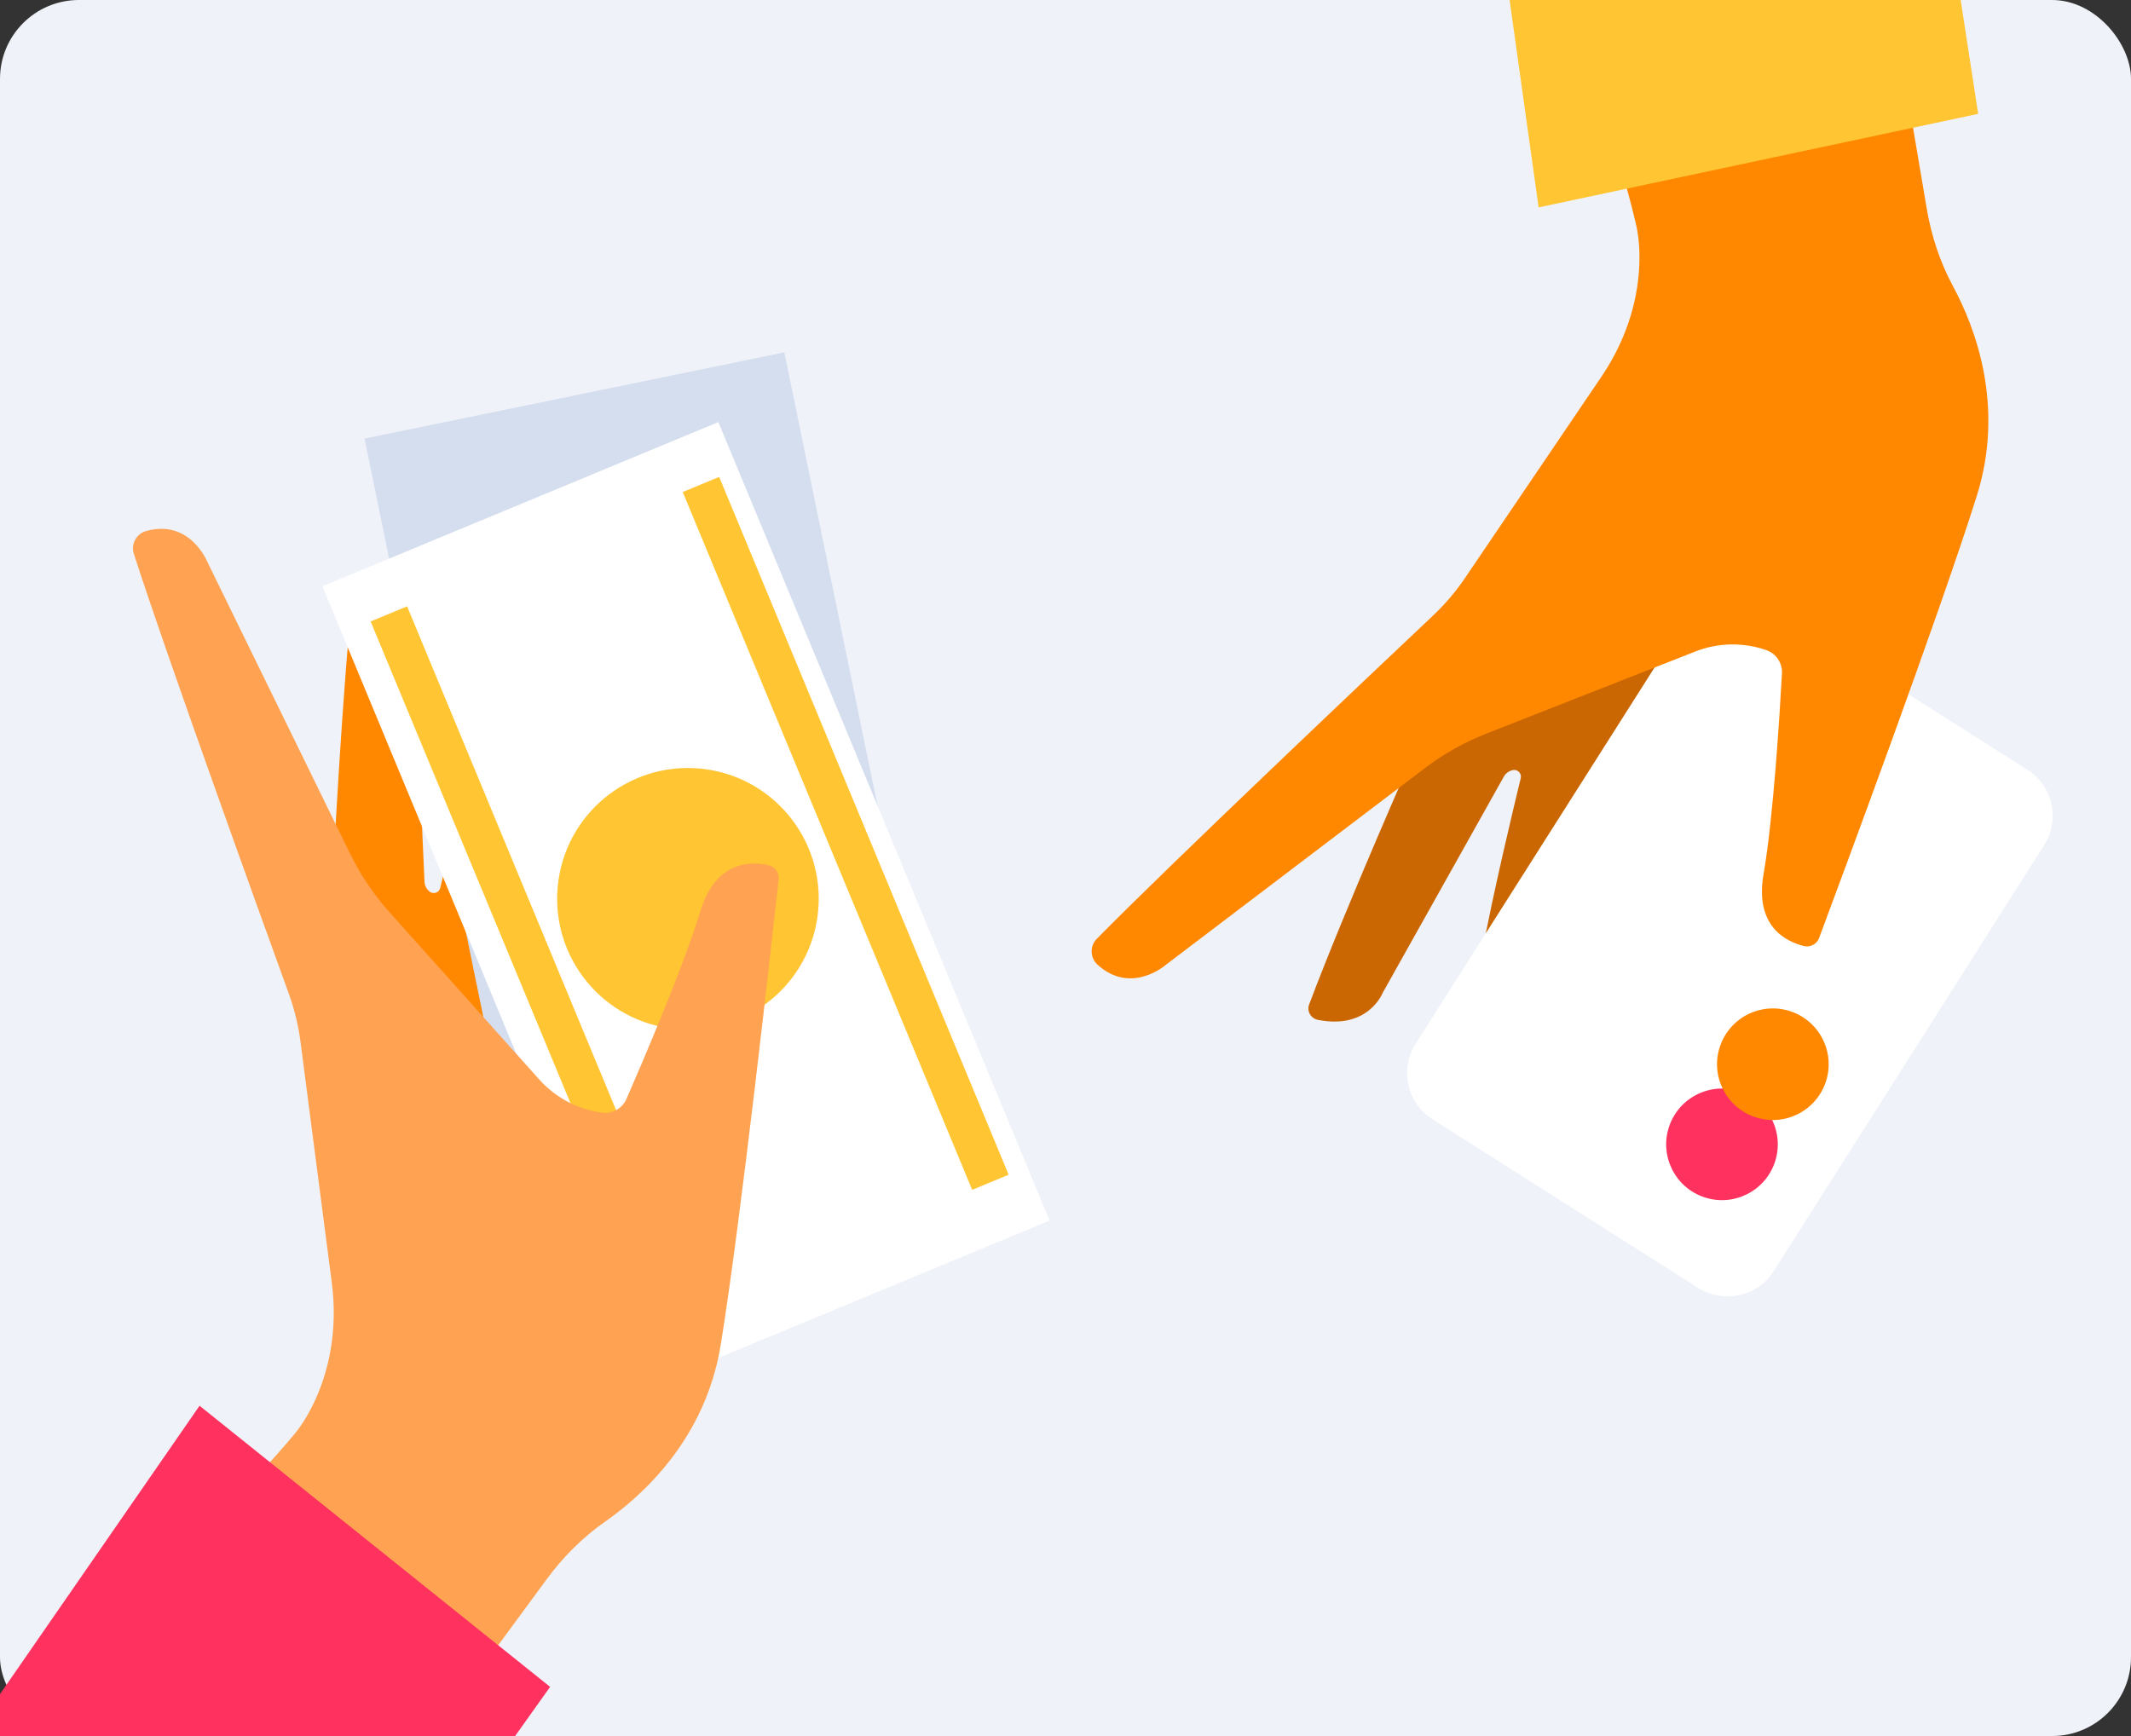<svg width="270" height="220" viewBox="0 0 270 220" fill="none" xmlns="http://www.w3.org/2000/svg">
<rect x="0" y="0" width="270" height="220" fill="#333333" stroke="none"/>
<g clip-path="url(#clip0_995_4489)">
<rect width="270" height="220" rx="10" fill="#EFF2F9"/>
<g clip-path="url(#clip1_995_4489)">
<path d="M75.156 140.791L78.038 111.02C78.038 111.02 78.242 106.968 73.647 105.898C72.962 105.74 72.275 106.167 72.079 106.836L66.388 125.561C66.234 126.074 65.595 126.235 65.213 125.868C64.564 125.25 64.236 124.365 64.322 123.478L67.04 95.633C67.04 95.633 67.239 91.611 62.962 89.657C62.336 89.376 61.598 89.736 61.401 90.404C59.241 97.763 56.65 108.778 55.784 112.513C55.647 113.12 54.924 113.37 54.434 112.987C54.043 112.679 53.805 112.221 53.784 111.733L52.392 80.342C52.392 80.342 52.881 75.351 46.604 73.608C45.72 73.36 44.83 73.94 44.731 74.845C43.33 87.929 42.242 109.794 42.242 109.794L67.2 142.677L75.156 140.791Z" fill="#FF8800"/>
<path d="M46.181 55.582L68.224 162.878L121.422 151.949L99.378 44.652L46.181 55.582Z" fill="#D5DEEE"/>
<path d="M100.555 105.553C101.847 96.494 95.549 88.102 86.49 86.81C77.43 85.518 69.038 91.815 67.747 100.875C66.455 109.935 72.752 118.326 81.811 119.618C90.871 120.91 99.263 114.613 100.555 105.553Z" fill="#FF8800"/>
<path d="M40.847 74.299L82.815 175.485L132.984 154.677L91.015 53.491L40.847 74.299Z" fill="white"/>
<path d="M103.567 116.236C104.859 107.176 98.562 98.784 89.502 97.492C80.442 96.201 72.051 102.498 70.759 111.557C69.467 120.617 75.764 129.009 84.824 130.301C93.883 131.592 102.275 125.295 103.567 116.236Z" fill="#FFC533"/>
<path d="M85.945 166.218L49.27 77.796" stroke="#FFC533" stroke-width="5" stroke-miterlimit="10"/>
<path d="M125.485 149.826L88.811 61.394" stroke="#FFC533" stroke-width="5" stroke-miterlimit="10"/>
<path d="M60.687 211.799L69.259 200.143C71.327 197.326 73.815 194.823 76.676 192.826C81.444 189.496 89.364 182.333 91.306 170.488C93.829 155.06 97.847 118.804 98.657 111.424C98.745 110.598 98.207 109.835 97.395 109.648C95.115 109.131 90.68 109.065 88.736 115.474C86.621 122.446 81.459 134.487 79.374 139.261C78.85 140.459 77.597 141.169 76.297 141.004C73.223 140.606 70.395 139.112 68.33 136.807L49.353 115.606C47.358 113.372 45.673 110.879 44.36 108.187L26.27 71.203C26.27 71.203 24.098 65.752 18.525 67.29C17.283 67.638 16.562 68.94 16.953 70.167C20.888 82.456 32.928 115.82 36.597 125.939C37.306 127.909 37.804 129.939 38.073 132.018L42.041 162.564C42.694 167.617 42.058 172.789 39.932 177.425C39.215 178.98 38.342 180.501 37.259 181.791C31.933 188.184 24.857 194.882 24.857 194.882L60.687 211.799Z" fill="#FFA352"/>
<path d="M25.284 178.144L69.699 213.771L30.539 268.794L-10.341 229.631L25.284 178.144Z" fill="#FF325F"/>
</g>
<g clip-path="url(#clip2_995_4489)">
<path d="M222.695 82.071L211.883 109.959C211.883 109.959 210.244 113.67 205.659 112.559C204.976 112.393 204.554 111.702 204.68 111.016L208.016 91.733C208.109 91.205 207.611 90.773 207.104 90.93C206.247 91.19 205.555 91.833 205.234 92.664L195.141 118.758C195.141 118.758 193.511 122.44 188.813 122.262C188.127 122.231 187.629 121.578 187.754 120.892C189.133 113.348 191.772 102.345 192.678 98.619C192.828 98.016 192.295 97.467 191.684 97.588C191.197 97.688 190.779 97.991 190.54 98.417L175.182 125.83C175.182 125.83 173.375 130.508 166.985 129.243C166.084 129.066 165.549 128.148 165.868 127.295C170.499 114.979 179.359 94.959 179.359 94.959L216.437 76.81L222.695 82.071Z" fill="#CA6702"/>
<path d="M224.739 161.071L258.994 107.11C261.043 103.875 260.092 99.587 256.856 97.538L223.194 76.172C219.958 74.123 215.671 75.074 213.621 78.31L179.366 132.271C177.317 135.506 178.269 139.794 181.504 141.843L215.167 163.209C218.402 165.258 222.69 164.306 224.739 161.071Z" fill="white"/>
<path d="M224.878 147.275C223.632 150.975 219.622 152.965 215.922 151.72C212.221 150.474 210.231 146.464 211.477 142.763C212.722 139.063 216.732 137.073 220.433 138.318C224.133 139.564 226.123 143.574 224.878 147.275Z" fill="#FF325F"/>
<path d="M231.324 137.12C230.078 140.821 226.069 142.811 222.368 141.565C218.667 140.32 216.677 136.31 217.923 132.609C219.169 128.909 223.178 126.919 226.879 128.164C230.58 129.41 232.57 133.42 231.324 137.12Z" fill="#FF8800"/>
<path d="M241.699 12.139L244.114 26.405C244.695 29.851 245.792 33.206 247.449 36.275C250.211 41.394 254.065 51.354 250.473 62.806C245.79 77.722 233.078 111.913 230.483 118.868C230.19 119.645 229.366 120.086 228.557 119.887C226.288 119.324 222.297 117.39 223.442 110.79C224.687 103.612 225.491 90.535 225.776 85.334C225.846 84.028 225.046 82.831 223.811 82.394C220.886 81.367 217.688 81.43 214.807 82.56L188.324 92.965C185.538 94.063 182.912 95.532 180.529 97.347L147.741 122.248C147.741 122.248 143.35 126.14 139.064 122.26C138.111 121.391 138.053 119.904 138.953 118.984C147.993 109.776 173.749 85.389 181.576 78C183.095 76.559 184.453 74.969 185.628 73.234L202.906 47.733C205.762 43.514 207.519 38.608 207.704 33.511C207.763 31.8 207.667 30.048 207.28 28.409C205.397 20.305 202.088 11.14 202.088 11.14L241.699 12.139Z" fill="#FF8800"/>
<path d="M194.944 26.282L250.635 14.43L240.397 -52.325L186.273 -35.724L194.944 26.282Z" fill="#FFC533"/>
</g>
</g>
<defs>
<clipPath id="clip0_995_4489">
<rect width="270" height="220" fill="white"/>
</clipPath>
<clipPath id="clip1_995_4489">
<rect width="231.62" height="131.31" fill="white" transform="translate(-15 262.301) rotate(-81.885)"/>
</clipPath>
<clipPath id="clip2_995_4489">
<rect width="212.52" height="114.69" fill="white" transform="matrix(-0.319 0.948 0.948 0.319 196.801 -67)"/>
</clipPath>
</defs>
</svg>
